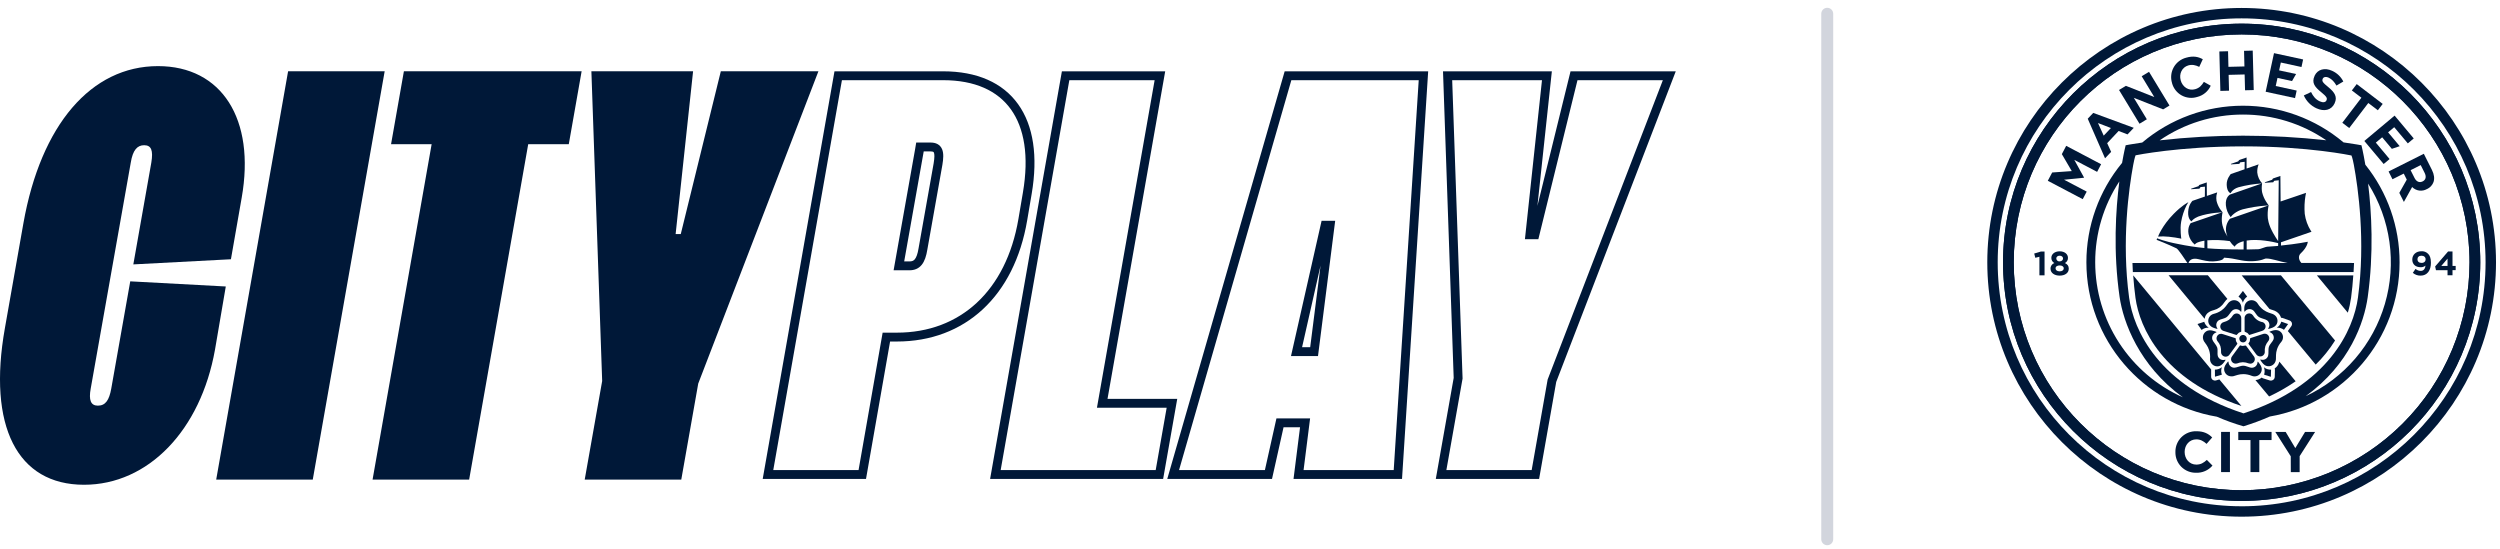 <svg xmlns="http://www.w3.org/2000/svg" fill="none" viewBox="0 0 314 69" height="69" width="314">
<g clip-path="url(#clip0_175_26538)">
<path fill="#001838" d="M281.549 2.972C265.023 2.972 251.582 16.418 251.582 32.939C251.582 49.459 265.028 62.913 281.549 62.913C298.07 62.913 311.524 49.466 311.524 32.946C311.524 16.427 298.078 2.972 281.549 2.972ZM281.549 61.569C265.743 61.569 252.927 48.755 252.927 32.945C252.927 17.134 265.743 4.323 281.549 4.323C297.355 4.323 310.174 17.137 310.174 32.945C310.174 36.704 309.433 40.426 307.995 43.899C306.557 47.372 304.448 50.528 301.79 53.186C299.132 55.844 295.976 57.953 292.503 59.391C289.03 60.829 285.308 61.57 281.549 61.569Z"></path>
<path fill="#001838" d="M281.549 2.972C265.023 2.972 251.582 16.418 251.582 32.939C251.582 49.459 265.028 62.913 281.549 62.913C298.07 62.913 311.524 49.466 311.524 32.946C311.524 16.427 298.078 2.972 281.549 2.972ZM281.549 61.569C265.743 61.569 252.927 48.755 252.927 32.945C252.927 17.134 265.743 4.323 281.549 4.323C297.355 4.323 310.174 17.137 310.174 32.945C310.174 36.704 309.433 40.426 307.995 43.899C306.557 47.372 304.448 50.528 301.79 53.186C299.132 55.844 295.976 57.953 292.503 59.391C289.03 60.829 285.308 61.57 281.549 61.569Z"></path>
<path fill="#001838" d="M256.15 32.251L255.634 32.377L255.498 31.843L256.35 31.589H256.795V34.578H256.15V32.251Z"></path>
<path fill="#001838" d="M257.548 33.761V33.754C257.54 33.598 257.583 33.445 257.669 33.316C257.756 33.187 257.882 33.089 258.029 33.037C257.91 32.976 257.812 32.882 257.745 32.767C257.678 32.653 257.645 32.521 257.649 32.388V32.38C257.649 31.926 258.064 31.565 258.693 31.565C259.322 31.565 259.736 31.921 259.736 32.38V32.388C259.74 32.521 259.707 32.652 259.64 32.767C259.574 32.882 259.476 32.975 259.358 33.037C259.66 33.193 259.837 33.385 259.837 33.736V33.743C259.837 34.294 259.35 34.617 258.693 34.617C258.036 34.617 257.548 34.28 257.548 33.761ZM259.207 33.712V33.704C259.207 33.474 258.99 33.339 258.693 33.339C258.397 33.339 258.178 33.474 258.178 33.704V33.712C258.178 33.916 258.37 34.081 258.693 34.081C259.016 34.081 259.207 33.919 259.207 33.712ZM259.118 32.463C259.118 32.28 258.962 32.115 258.693 32.115C258.425 32.115 258.27 32.271 258.27 32.46V32.468C258.272 32.52 258.284 32.572 258.307 32.619C258.33 32.666 258.362 32.708 258.402 32.743C258.442 32.777 258.488 32.802 258.538 32.818C258.588 32.833 258.641 32.837 258.693 32.831C258.951 32.82 259.118 32.667 259.118 32.46V32.463Z"></path>
<path fill="#001838" d="M304.643 33.36C304.474 33.498 304.26 33.57 304.042 33.563C303.398 33.563 302.982 33.205 302.982 32.603V32.595C302.982 31.997 303.451 31.557 304.116 31.557C304.273 31.544 304.431 31.567 304.579 31.622C304.727 31.678 304.861 31.765 304.971 31.879C305.183 32.091 305.324 32.412 305.324 32.998C305.324 33.962 304.869 34.619 304.025 34.619C303.667 34.627 303.319 34.502 303.05 34.267L303.393 33.77C303.57 33.934 303.802 34.024 304.042 34.025C304.492 34.032 304.618 33.613 304.643 33.36ZM304.659 32.579V32.572C304.659 32.308 304.464 32.117 304.137 32.117C303.811 32.117 303.632 32.303 303.632 32.567V32.576C303.632 32.839 303.827 33.021 304.148 33.021C304.47 33.021 304.659 32.832 304.659 32.578V32.579Z"></path>
<path fill="#001838" d="M307.41 33.937H305.96L305.854 33.469L307.483 31.58H308.034V33.398H308.433V33.931H308.034V34.571H307.41V33.937ZM307.41 33.405V32.482L306.621 33.405H307.41Z"></path>
<path fill="#001838" d="M257.203 22.705L257.754 21.665L260.214 21.489L258.967 19.358L259.513 18.317L263.9 20.627L263.398 21.586L260.532 20.079L261.756 22.299L261.743 22.324L259.245 22.572L262.09 24.067L261.592 25.015L257.203 22.705Z"></path>
<path fill="#001838" d="M262.219 14.911L262.909 14.181L268 16.054L267.219 16.882L266.1 16.45L264.66 17.981L265.159 19.074L264.394 19.882L262.219 14.911ZM265.13 16.079L263.508 15.454L264.226 17.037L265.13 16.079Z"></path>
<path fill="#001838" d="M266.15 11.302L267.012 10.781L270.578 12.187L268.997 9.577L269.918 9.019L272.487 13.256L271.693 13.738L268.008 12.287L269.642 14.982L268.721 15.541L266.15 11.302Z"></path>
<path fill="#001838" d="M272.807 10.441V10.428C272.707 10.103 272.674 9.761 272.709 9.422C272.745 9.084 272.849 8.756 273.015 8.458C273.18 8.161 273.405 7.9 273.674 7.692C273.943 7.484 274.252 7.332 274.581 7.246C275.477 6.987 276.103 7.129 276.671 7.438L276.225 8.4C275.757 8.173 275.331 8.078 274.853 8.214C274.051 8.446 273.664 9.281 273.899 10.098V10.11C274.135 10.928 274.895 11.445 275.713 11.203C276.258 11.047 276.528 10.734 276.806 10.283L277.667 10.766C277.509 11.116 277.272 11.425 276.976 11.67C276.681 11.915 276.333 12.089 275.96 12.18C275.639 12.279 275.301 12.313 274.966 12.279C274.632 12.245 274.307 12.144 274.013 11.982C273.719 11.819 273.46 11.599 273.253 11.334C273.046 11.07 272.894 10.766 272.807 10.441Z"></path>
<path fill="#001838" d="M278.75 6.463L279.843 6.434L279.891 8.395L281.901 8.345L281.853 6.384L282.942 6.355L283.069 11.312L281.978 11.339L281.926 9.352L279.916 9.402L279.967 11.39L278.878 11.419L278.75 6.463Z"></path>
<path fill="#001838" d="M289.359 11.988L290.269 11.559C290.519 12.08 290.845 12.496 291.362 12.727C291.768 12.914 292.086 12.867 292.208 12.603V12.589C292.326 12.338 292.231 12.138 291.566 11.598C290.767 10.949 290.299 10.426 290.711 9.533V9.519C291.09 8.703 291.996 8.466 292.915 8.895C293.525 9.166 294.022 9.641 294.32 10.239L293.46 10.748C293.188 10.279 292.874 9.938 292.495 9.763C292.116 9.588 291.836 9.669 291.735 9.888V9.9C291.599 10.197 291.746 10.381 292.433 10.941C293.236 11.601 293.598 12.168 293.236 12.951V12.964C292.824 13.858 291.908 14.046 290.939 13.598C290.233 13.273 289.671 12.7 289.359 11.988Z"></path>
<path fill="#001838" d="M296.593 12.275L295.392 11.361L296.003 10.56L299.268 13.051L298.659 13.85L297.459 12.937L295.063 16.081L294.195 15.419L296.593 12.275Z"></path>
<path fill="#001838" d="M304.432 19.314L305.451 21.343C305.732 21.906 305.796 22.422 305.651 22.86C305.58 23.055 305.471 23.235 305.33 23.387C305.189 23.54 305.018 23.663 304.829 23.749H304.816C304.522 23.915 304.181 23.979 303.847 23.933C303.512 23.886 303.203 23.73 302.965 23.49L301.927 25.363L301.354 24.224L302.291 22.561L301.912 21.803L300.496 22.515L300.006 21.539L304.432 19.314ZM303.266 22.357C303.505 22.825 303.891 22.981 304.268 22.788H304.282C304.699 22.577 304.769 22.179 304.529 21.705L304.042 20.735L302.772 21.375L303.266 22.357Z"></path>
<path fill="#001838" d="M286.052 9.785L287.88 10.182L288.386 9.298L286.258 8.838L286.472 7.853L289.066 8.417L289.272 7.468L285.615 6.675L284.566 11.523L288.256 12.322L288.462 11.374L285.832 10.803L286.052 9.785Z"></path>
<path fill="#001838" d="M300.763 14.521L296.961 17.706L299.388 20.6L300.131 19.977L298.402 17.912L299.201 17.244L300.416 18.694L301.403 18.36L299.945 16.621L300.715 15.975L302.422 18.01L303.165 17.388L300.763 14.521Z"></path>
<path fill="#001838" d="M273.231 56.787V56.775C273.224 56.428 273.288 56.084 273.419 55.763C273.549 55.442 273.743 55.151 273.989 54.907C274.235 54.663 274.527 54.471 274.849 54.343C275.171 54.215 275.516 54.154 275.862 54.163C276.814 54.163 277.383 54.476 277.852 54.944L277.145 55.751C276.757 55.398 276.365 55.183 275.855 55.183C275.004 55.183 274.391 55.89 274.391 56.754V56.77C274.391 57.633 274.99 58.354 275.855 58.354C276.432 58.354 276.783 58.123 277.181 57.763L277.888 58.477C277.634 58.774 277.315 59.01 276.957 59.165C276.598 59.321 276.209 59.394 275.819 59.378C275.477 59.384 275.138 59.321 274.821 59.192C274.504 59.064 274.216 58.873 273.975 58.632C273.734 58.39 273.543 58.102 273.415 57.785C273.288 57.468 273.225 57.129 273.231 56.787Z"></path>
<path fill="#001838" d="M278.969 54.247H280.08V59.295H278.969V54.247Z"></path>
<path fill="#001838" d="M282.661 55.271H281.127V54.247H285.308V55.271H283.771V59.295H282.661V55.271Z"></path>
<path fill="#001838" d="M287.718 57.31L285.779 54.253H287.083L288.289 56.282L289.513 54.253H290.775L288.837 57.289V59.3H287.726L287.718 57.31Z"></path>
<path fill="#001838" d="M281.548 1C263.935 1 249.604 15.329 249.604 32.946C249.604 50.562 263.935 64.895 281.548 64.895C299.161 64.895 313.499 50.561 313.499 32.946C313.499 15.331 299.166 1 281.548 1ZM281.548 63.587C264.656 63.587 250.911 49.84 250.911 32.944C250.911 16.049 264.656 2.306 281.548 2.306C298.44 2.306 312.187 16.051 312.187 32.946C312.187 49.841 298.445 63.589 281.548 63.589V63.587Z"></path>
<path fill="#001838" d="M289.64 24.223C289.626 24.336 289.605 24.448 289.578 24.558C289.612 24.354 289.64 24.223 289.64 24.223ZM272.347 29.726C272.951 29.787 273.498 29.882 273.773 29.937L273.971 29.979C273.971 29.979 273.786 28.793 273.954 27.85C274.077 27.134 274.305 26.439 274.628 25.788C274.697 25.656 274.774 25.527 274.856 25.403H274.847C274.758 25.447 274.051 25.809 273.016 26.86C271.547 28.351 271.05 29.714 271.05 29.714C271.481 29.677 271.916 29.682 272.347 29.731V29.726ZM275.242 23.765C275.585 23.747 276.072 23.711 276.178 23.701H276.197C276.226 23.701 276.253 23.691 276.275 23.672C276.297 23.653 276.311 23.627 276.316 23.599C276.322 23.569 276.338 23.543 276.361 23.524C276.384 23.504 276.412 23.493 276.442 23.491L276.94 23.442L276.929 24.691L275.368 25.228C275.36 25.253 274.888 25.66 274.833 26.601C274.778 27.543 275.248 27.799 275.248 27.799C275.249 27.803 275.249 27.807 275.248 27.811C275.32 27.708 275.51 27.447 276.063 27.218C276.099 27.202 276.138 27.188 276.178 27.174C277.527 26.706 279.152 26.667 279.152 26.667C279.035 26.531 278.926 26.387 278.827 26.238C278.626 25.924 278.479 25.578 278.393 25.215C278.393 25.215 278.393 25.206 278.393 25.201C278.36 24.99 278.358 24.774 278.385 24.561C278.404 24.435 278.432 24.31 278.471 24.189L278.48 24.163L277.183 24.607L277.169 22.913H277.16C277.069 22.946 276.38 23.186 276.306 23.208H276.291C276.262 23.214 276.235 23.228 276.213 23.248C276.191 23.268 276.174 23.294 276.166 23.322C276.163 23.342 276.155 23.36 276.142 23.374C276.129 23.389 276.111 23.399 276.092 23.403H276.072C276.007 23.424 275.557 23.581 275.234 23.692C275.178 23.714 275.2 23.772 275.242 23.77V23.765ZM295.669 33.029L295.608 34.174H267.887L267.836 33.029H274.736C274.451 32.592 273.591 31.302 273.375 31.196C272.333 30.689 270.869 30.121 270.869 30.121L270.939 29.927C270.939 29.927 271.763 30.307 273.592 30.65C274.675 30.876 275.769 31.043 276.87 31.151L276.878 30.229C276.781 30.244 276.682 30.263 276.59 30.285C276.399 30.325 276.211 30.379 276.028 30.449C275.908 30.497 275.799 30.569 275.707 30.66C275.691 30.679 275.676 30.701 275.665 30.724C275.262 30.389 274.986 29.926 274.884 29.412C274.717 28.54 275.15 28.028 275.15 28.028L279.156 26.651C279.074 27.03 279.043 27.418 279.064 27.805C279.078 27.977 279.106 28.149 279.147 28.317C279.225 28.609 279.329 28.893 279.459 29.166C279.553 29.358 279.657 29.544 279.771 29.725C279.693 29.53 279.635 29.328 279.6 29.122C279.556 28.831 279.575 28.535 279.656 28.252C279.737 27.969 279.877 27.707 280.068 27.483L284.926 25.805C284.892 25.805 284.78 25.805 284.614 25.82C283.63 25.892 282.654 26.049 281.697 26.288C281.294 26.399 280.916 26.588 280.586 26.845C280.43 26.967 280.291 27.109 280.172 27.268C279.831 26.843 279.622 26.328 279.57 25.785C279.476 24.761 280.063 24.471 280.072 24.443L284.107 23.038C283.105 23.1 282.111 23.262 281.142 23.524C281.055 23.551 280.97 23.583 280.887 23.62L280.87 23.628L280.803 23.663C280.535 23.797 280.31 24.006 280.157 24.263C280.157 24.263 279.71 24.143 279.673 23.224C279.642 22.444 280.171 21.893 280.182 21.863L281.917 21.261L281.93 20.324L281.444 20.377C281.427 20.377 281.41 20.381 281.394 20.39C281.376 20.398 281.359 20.411 281.347 20.428C281.334 20.444 281.325 20.463 281.321 20.483C281.321 20.483 281.321 20.496 281.321 20.483C281.317 20.511 281.303 20.537 281.282 20.555C281.261 20.574 281.234 20.584 281.206 20.585H281.196C281.137 20.585 280.605 20.63 280.236 20.649C280.197 20.649 280.174 20.593 280.236 20.572C280.558 20.465 281.007 20.304 281.073 20.285C281.138 20.266 281.165 20.24 281.168 20.195C281.178 20.164 281.197 20.137 281.221 20.116C281.246 20.095 281.275 20.081 281.307 20.076C281.385 20.056 282.17 19.779 282.17 19.779V21.167L283.686 20.641C283.555 20.965 283.496 21.314 283.512 21.663C283.563 22.173 283.777 22.653 284.124 23.03C284.12 23.042 284.116 23.053 284.113 23.065C284.084 23.271 284.07 23.48 284.073 23.689C284.073 23.778 284.084 23.878 284.095 23.989C284.102 24.051 284.113 24.112 284.127 24.173C284.227 24.57 284.387 24.949 284.603 25.297C284.708 25.464 284.803 25.609 284.869 25.693L284.942 25.79C284.942 25.79 284.933 25.827 284.92 25.891C284.933 25.84 284.94 25.812 284.94 25.812C284.94 25.812 284.931 25.857 284.911 25.937C284.82 26.424 284.796 26.921 284.839 27.415C284.859 27.576 284.889 27.735 284.93 27.892C285.157 28.802 285.797 29.796 286.136 30.279L286.208 22.643L285.699 22.698C285.669 22.7 285.641 22.712 285.618 22.732C285.595 22.751 285.579 22.778 285.573 22.807C285.573 22.807 285.573 22.817 285.573 22.807C285.569 22.827 285.561 22.846 285.548 22.862C285.535 22.878 285.518 22.89 285.499 22.898H285.473H285.456H285.434C285.32 22.907 284.834 22.943 284.497 22.96C284.457 22.96 284.435 22.904 284.497 22.882C284.809 22.776 285.268 22.615 285.332 22.596L285.368 22.582L285.385 22.572C285.396 22.564 285.404 22.555 285.41 22.544C285.416 22.534 285.42 22.521 285.421 22.509C285.426 22.486 285.438 22.465 285.456 22.45C285.466 22.439 285.477 22.429 285.49 22.42C285.506 22.41 285.523 22.402 285.541 22.395H285.552C285.633 22.373 286.417 22.097 286.417 22.097L286.445 25.306L289.635 24.223C289.635 24.223 289.607 24.363 289.571 24.587C289.571 24.577 289.571 24.568 289.571 24.558C289.444 25.318 289.411 26.091 289.475 26.859C289.577 27.623 289.843 28.355 290.255 29.007L290.317 29.097C290.32 29.102 290.323 29.106 290.327 29.11L286.49 30.432V30.84C288.487 30.645 289.854 30.364 289.854 30.364C289.854 30.364 289.866 30.989 288.956 31.838C288.705 32.072 288.63 32.556 289.044 33.015L289.052 33.023L295.669 33.029ZM282.181 30.219V31.332H282.445C282.868 31.332 283.28 31.315 283.679 31.301C283.874 31.301 284.553 30.998 284.744 30.989C285.228 30.962 285.694 30.93 286.134 30.889V30.536C285.505 30.375 283.651 29.976 282.173 30.213L282.181 30.219ZM277.243 30.188L277.252 31.19C278.365 31.279 279.799 31.335 281.794 31.334L281.805 30.294C280.982 30.502 280.748 30.834 280.672 30.984C280.432 30.784 280.225 30.547 280.058 30.283C279.124 30.148 278.177 30.114 277.235 30.182L277.243 30.188ZM281.833 33.035H287.341C286.211 32.832 285.326 32.454 284.577 32.468C284.461 32.468 284.038 32.781 282.819 32.81C281.482 32.834 280.901 32.459 279.372 32.364C279.239 32.364 279.454 32.76 277.967 32.832C277.372 32.862 276.757 32.703 276.124 32.551C275.523 32.409 275.031 32.531 274.875 33.035H281.825H281.833Z" clip-rule="evenodd" fill-rule="evenodd"></path>
<path fill="#001838" d="M301.387 32.945C301.391 28.487 299.873 24.161 297.084 20.684C296.823 19.139 296.599 18.246 296.599 18.246C296.599 18.246 295.792 18.09 294.349 17.885C290.809 14.907 286.33 13.275 281.704 13.278C277.078 13.281 272.601 14.919 269.065 17.902C267.726 18.096 266.983 18.246 266.983 18.246C266.983 18.246 266.777 19.053 266.533 20.46C263.631 23.974 262.046 28.39 262.051 32.947C262.051 42.673 269.149 50.772 278.439 52.338C279.525 52.812 280.64 53.215 281.779 53.543C282.904 53.199 284.009 52.789 285.086 52.316C294.332 50.721 301.387 42.639 301.387 32.945ZM281.784 51.921C271.085 48.434 267.96 41.408 267.417 37.384C266.452 30.267 267.393 23.624 267.929 20.73C268.11 19.758 268.228 19.507 268.228 19.507C268.228 19.507 273.641 18.385 281.785 18.383C289.929 18.381 295.342 19.529 295.342 19.529C295.342 19.529 295.465 19.753 295.645 20.718C296.179 23.605 297.125 30.258 296.158 37.384C295.612 41.408 292.483 48.434 281.784 51.921ZM281.721 14.389C285.453 14.384 289.099 15.51 292.178 17.618C288.738 17.237 285.279 17.044 281.818 17.042H281.634C278.165 17.042 274.7 17.238 271.253 17.628C274.334 15.513 277.984 14.383 281.721 14.389ZM263.157 32.945C263.152 29.335 264.207 25.803 266.19 22.786C265.734 26.334 265.4 31.603 266.221 37.293C266.672 40.415 268.629 45.889 274.17 49.904C270.893 48.442 268.11 46.063 266.156 43.053C264.202 40.044 263.16 36.533 263.157 32.945ZM289.597 49.758C295.152 45.726 296.939 40.454 297.384 37.333C298.164 31.765 297.871 26.605 297.432 23.056C298.836 25.282 299.75 27.782 300.113 30.388C300.477 32.995 300.282 35.649 299.541 38.174C298.8 40.7 297.531 43.038 295.817 45.036C294.103 47.033 291.984 48.642 289.6 49.758H289.597Z"></path>
<path fill="#001838" d="M278.345 47.778C278.277 47.798 278.206 47.803 278.136 47.793C278.066 47.783 277.999 47.758 277.939 47.72H277.932L277.921 47.711L277.885 47.682C277.833 47.637 277.792 47.582 277.764 47.52C277.736 47.458 277.721 47.39 277.721 47.322V46.437C277.72 46.426 277.72 46.415 277.721 46.404L267.932 34.586C267.994 35.511 268.088 36.459 268.216 37.409C268.725 41.155 271.628 47.689 281.52 50.988L278.751 47.657L278.345 47.778Z"></path>
<path fill="#001838" d="M286.275 45.457C286.267 45.487 286.256 45.525 286.242 45.568C286.149 45.857 285.959 46.104 285.704 46.269C285.723 46.323 285.732 46.38 285.73 46.438L285.709 47.337C285.706 47.404 285.69 47.47 285.661 47.531C285.631 47.592 285.59 47.645 285.539 47.689L285.503 47.716C285.42 47.773 285.322 47.804 285.222 47.803C285.171 47.803 285.122 47.796 285.073 47.781L284.22 47.513C284.163 47.493 284.11 47.463 284.064 47.424C283.843 47.608 283.57 47.717 283.283 47.736L285 49.796C286.163 49.255 287.278 48.617 288.334 47.888L286.289 45.42C286.28 45.432 286.278 45.45 286.275 45.457Z"></path>
<path fill="#001838" d="M276.904 40.044C276.922 39.874 276.979 39.709 277.07 39.564C277.162 39.419 277.287 39.297 277.433 39.208C277.571 39.111 277.726 39.04 277.889 38.999C277.933 38.983 277.984 38.969 278.045 38.952H278.053C278.306 38.886 278.546 38.775 278.759 38.623C278.991 38.456 279.191 38.249 279.35 38.011L279.364 37.992C279.425 37.909 279.497 37.809 279.581 37.713C279.63 37.655 279.685 37.603 279.745 37.557L279.761 37.543L277.309 34.577H272.375C272.375 34.577 276.873 40.002 276.904 40.044Z"></path>
<path fill="#001838" d="M281.555 34.591L285.048 38.805C285.149 38.847 285.249 38.88 285.35 38.913H285.366C285.461 38.944 285.581 38.983 285.702 39.03C285.771 39.058 285.837 39.093 285.898 39.136C285.934 39.156 285.969 39.178 286.001 39.203C286.244 39.378 286.42 39.63 286.502 39.918C286.567 39.913 286.631 39.921 286.693 39.941L287.551 40.243C287.617 40.265 287.677 40.302 287.727 40.351C287.778 40.4 287.816 40.458 287.841 40.523L287.856 40.534V40.566C287.877 40.636 287.881 40.71 287.868 40.782C287.855 40.854 287.826 40.922 287.782 40.981L287.351 41.579L290.852 45.793C291.779 44.884 292.595 43.87 293.284 42.77L286.482 34.58L281.555 34.591Z"></path>
<path fill="#001838" d="M291 34.592L294.885 39.274C295.07 38.661 295.207 38.035 295.295 37.401C295.426 36.429 295.509 35.528 295.573 34.592H291Z"></path>
<path fill="#001838" d="M281.705 38.024C281.787 37.712 281.978 37.439 282.245 37.256L281.71 36.543L281.152 37.256C281.425 37.435 281.622 37.709 281.705 38.024Z"></path>
<path fill="#001838" d="M277.421 41.157C277.147 40.987 276.943 40.724 276.848 40.416L276.004 40.699L276.519 41.44C276.776 41.236 277.1 41.135 277.427 41.157"></path>
<path fill="#001838" d="M279.078 46.114C278.827 46.317 278.514 46.427 278.191 46.426L278.199 47.313L279.07 47.059C278.952 46.755 278.952 46.418 279.07 46.114"></path>
<path fill="#001838" d="M284.344 46.123C284.463 46.422 284.473 46.754 284.37 47.059L285.222 47.328L285.246 46.429C284.918 46.443 284.597 46.336 284.344 46.128"></path>
<path fill="#001838" d="M285.965 41.158C286.287 41.139 286.606 41.232 286.867 41.422L287.387 40.701L286.53 40.401C286.443 40.715 286.241 40.986 285.965 41.158Z"></path>
<path fill="#001838" d="M281.256 42.539C281.256 42.447 281.283 42.356 281.335 42.279C281.386 42.202 281.459 42.142 281.545 42.107C281.63 42.072 281.725 42.062 281.815 42.08C281.906 42.098 281.99 42.143 282.055 42.208C282.121 42.274 282.165 42.357 282.183 42.448C282.201 42.539 282.192 42.633 282.157 42.719C282.121 42.804 282.061 42.877 281.984 42.929C281.907 42.98 281.817 43.008 281.724 43.008C281.6 43.008 281.481 42.958 281.393 42.871C281.305 42.783 281.256 42.664 281.256 42.539Z"></path>
<path fill="#001838" d="M280.624 46.184C280.433 46.184 280.251 46.109 280.116 45.975C279.981 45.841 279.904 45.659 279.903 45.469C279.903 45.413 279.853 45.393 279.82 45.43C279.565 45.742 279.352 46.025 279.352 46.367C279.351 46.486 279.375 46.604 279.42 46.714C279.466 46.824 279.533 46.923 279.618 47.007C279.702 47.091 279.802 47.157 279.913 47.202C280.023 47.247 280.141 47.27 280.26 47.269C280.292 47.271 280.323 47.271 280.355 47.269C280.408 47.269 280.46 47.263 280.511 47.25C280.87 47.164 281.175 46.988 281.783 46.988C282.14 46.995 282.492 47.069 282.821 47.206C282.932 47.252 283.05 47.275 283.169 47.275C283.288 47.276 283.406 47.254 283.517 47.209C283.627 47.164 283.727 47.098 283.812 47.014C283.896 46.93 283.963 46.83 284.008 46.72C284.054 46.61 284.077 46.492 284.076 46.373C284.076 46.031 283.864 45.749 283.608 45.436C283.584 45.407 283.545 45.429 283.545 45.475C283.544 45.666 283.467 45.848 283.331 45.982C283.195 46.116 283.012 46.191 282.821 46.19C282.52 46.19 282.133 45.934 281.755 45.934C281.393 45.928 280.925 46.184 280.624 46.184Z"></path>
<path fill="#001838" d="M280.219 45.097C280.22 45.25 280.281 45.396 280.389 45.503C280.497 45.611 280.644 45.671 280.796 45.671C280.835 45.674 280.873 45.671 280.91 45.66L280.957 45.648H280.979C281.21 45.552 281.457 45.499 281.708 45.492C281.954 45.5 282.197 45.55 282.426 45.64C282.491 45.664 282.559 45.677 282.629 45.678C282.725 45.679 282.819 45.656 282.904 45.611C282.988 45.565 283.06 45.5 283.113 45.419C283.165 45.339 283.197 45.247 283.205 45.151C283.212 45.056 283.195 44.96 283.156 44.872C283.143 44.843 283.128 44.815 283.111 44.788C283.111 44.788 282.139 43.471 282.107 43.43C282.076 43.389 281.996 43.394 281.951 43.407C281.872 43.43 281.79 43.444 281.708 43.449C281.626 43.449 281.544 43.435 281.467 43.407C281.405 43.382 281.353 43.363 281.311 43.43C281.269 43.497 280.579 44.426 280.359 44.732C280.271 44.833 280.221 44.962 280.219 45.097Z"></path>
<path fill="#001838" d="M284.873 44.7C284.844 44.79 284.797 44.874 284.735 44.946C284.673 45.017 284.598 45.076 284.514 45.119C284.429 45.162 284.337 45.188 284.243 45.195C284.148 45.202 284.053 45.19 283.963 45.161C283.91 45.142 283.877 45.183 283.904 45.225C284.127 45.565 284.33 45.849 284.658 45.957C284.771 45.994 284.891 46.009 285.009 46C285.128 45.992 285.245 45.959 285.351 45.906C285.457 45.852 285.552 45.777 285.63 45.687C285.707 45.596 285.766 45.491 285.803 45.378C285.811 45.35 285.821 45.319 285.827 45.289C285.844 45.239 285.854 45.186 285.855 45.133C285.885 44.768 285.81 44.427 285.997 43.853C286.113 43.518 286.293 43.209 286.528 42.943C286.604 42.85 286.662 42.744 286.701 42.631C286.738 42.518 286.752 42.399 286.743 42.28C286.734 42.162 286.701 42.046 286.646 41.941C286.592 41.835 286.517 41.741 286.427 41.665C286.336 41.588 286.23 41.53 286.117 41.495C285.785 41.395 285.454 41.504 285.071 41.651C285.034 41.668 285.043 41.71 285.085 41.724C285.176 41.752 285.26 41.798 285.332 41.858C285.405 41.919 285.464 41.993 285.508 42.077C285.551 42.161 285.578 42.253 285.586 42.347C285.594 42.441 285.583 42.536 285.554 42.626C285.458 42.91 285.095 43.196 284.978 43.553C284.867 43.889 284.967 44.416 284.873 44.7Z"></path>
<path fill="#001838" d="M283.705 44.741C283.849 44.789 284.007 44.777 284.143 44.708C284.279 44.639 284.382 44.519 284.43 44.374C284.447 44.34 284.457 44.301 284.457 44.262C284.458 44.247 284.458 44.231 284.457 44.215V44.201C284.436 43.953 284.461 43.703 284.532 43.465C284.617 43.238 284.74 43.027 284.895 42.84C284.939 42.788 284.973 42.727 284.994 42.662C285.017 42.591 285.026 42.515 285.02 42.44C285.014 42.364 284.994 42.291 284.96 42.224C284.925 42.157 284.878 42.097 284.821 42.048C284.764 41.999 284.697 41.962 284.625 41.938C284.547 41.916 284.466 41.908 284.385 41.916C284.353 41.918 284.322 41.924 284.291 41.932C284.291 41.932 282.731 42.439 282.678 42.459C282.601 42.484 282.609 42.553 282.607 42.597C282.606 42.679 282.596 42.762 282.576 42.842C282.549 42.919 282.509 42.991 282.457 43.056C282.412 43.106 282.379 43.149 282.429 43.212C282.479 43.274 283.16 44.212 283.386 44.513C283.463 44.624 283.575 44.704 283.705 44.741Z"></path>
<path fill="#001838" d="M284.742 40.233C284.818 40.288 284.883 40.357 284.932 40.438C284.982 40.518 285.015 40.607 285.029 40.7C285.044 40.793 285.039 40.888 285.017 40.98C284.995 41.071 284.954 41.157 284.898 41.233C284.867 41.278 284.898 41.324 284.943 41.31C285.338 41.203 285.669 41.1 285.88 40.826C285.951 40.731 286.002 40.622 286.031 40.507C286.059 40.392 286.064 40.272 286.046 40.154C286.027 40.037 285.985 39.925 285.922 39.824C285.86 39.723 285.777 39.636 285.68 39.568C285.654 39.549 285.628 39.532 285.6 39.516C285.558 39.487 285.512 39.464 285.465 39.444C285.124 39.304 284.773 39.27 284.283 38.914C283.997 38.702 283.755 38.437 283.57 38.133C283.509 38.033 283.428 37.947 283.333 37.879C283.236 37.808 283.127 37.757 283.011 37.729C282.895 37.701 282.774 37.696 282.656 37.714C282.538 37.732 282.425 37.774 282.323 37.836C282.221 37.899 282.132 37.98 282.062 38.077C281.864 38.36 281.866 38.702 281.886 39.109C281.886 39.149 281.934 39.153 281.961 39.117C282.075 38.963 282.245 38.861 282.434 38.831C282.624 38.802 282.817 38.849 282.972 38.961C283.217 39.137 283.376 39.568 283.682 39.789C283.988 40.011 284.499 40.058 284.742 40.233Z"></path>
<path fill="#001838" d="M284.449 41.332C284.493 41.271 284.525 41.202 284.543 41.129C284.56 41.056 284.563 40.98 284.551 40.906C284.539 40.832 284.513 40.761 284.473 40.697C284.434 40.633 284.382 40.578 284.321 40.534C284.292 40.509 284.258 40.489 284.222 40.475L284.179 40.459H284.157C283.913 40.411 283.682 40.311 283.479 40.167C283.276 40.022 283.107 39.836 282.982 39.621C282.942 39.565 282.894 39.515 282.838 39.474C282.714 39.385 282.56 39.348 282.409 39.371C282.258 39.395 282.123 39.477 282.033 39.601C281.984 39.665 281.951 39.739 281.934 39.818C281.927 39.848 281.922 39.88 281.922 39.911C281.922 39.911 281.922 41.547 281.922 41.596C281.922 41.675 281.991 41.689 282.034 41.705C282.112 41.733 282.186 41.769 282.256 41.812C282.323 41.859 282.38 41.917 282.424 41.986C282.46 42.045 282.493 42.089 282.563 42.059C282.634 42.029 283.748 41.681 284.107 41.563C284.245 41.529 284.366 41.447 284.449 41.332Z"></path>
<path fill="#001838" d="M280.42 38.969C280.575 38.857 280.768 38.81 280.957 38.839C281.146 38.868 281.316 38.971 281.43 39.125C281.463 39.17 281.513 39.156 281.517 39.106C281.536 38.704 281.538 38.357 281.341 38.078C281.271 37.981 281.183 37.9 281.081 37.837C280.979 37.775 280.866 37.733 280.748 37.714C280.63 37.696 280.51 37.7 280.394 37.728C280.278 37.756 280.169 37.806 280.072 37.877L279.997 37.936C279.956 37.966 279.919 38 279.886 38.039C279.648 38.318 279.506 38.638 279.014 38.992C278.72 39.194 278.391 39.34 278.043 39.422C277.931 39.45 277.825 39.5 277.731 39.567C277.634 39.636 277.552 39.723 277.49 39.824C277.427 39.925 277.385 40.037 277.366 40.155C277.348 40.272 277.353 40.392 277.381 40.507C277.409 40.623 277.46 40.731 277.531 40.826C277.739 41.099 278.071 41.204 278.468 41.31C278.507 41.32 278.527 41.281 278.499 41.243C278.443 41.167 278.403 41.081 278.381 40.99C278.359 40.898 278.355 40.803 278.369 40.711C278.384 40.617 278.416 40.528 278.465 40.448C278.515 40.368 278.579 40.298 278.655 40.243C278.9 40.066 279.364 40.048 279.669 39.826C279.975 39.604 280.175 39.144 280.42 38.969Z"></path>
<path fill="#001838" d="M281.393 39.608C281.302 39.486 281.167 39.404 281.016 39.38C280.866 39.356 280.712 39.392 280.587 39.48C280.554 39.501 280.524 39.527 280.498 39.557L280.47 39.593L280.455 39.61C280.325 39.824 280.157 40.012 279.958 40.164C279.753 40.3 279.527 40.4 279.289 40.462C279.222 40.479 279.159 40.509 279.103 40.549C279.042 40.593 278.99 40.649 278.95 40.713C278.911 40.777 278.884 40.849 278.872 40.923C278.86 40.998 278.863 41.074 278.881 41.147C278.899 41.22 278.931 41.289 278.975 41.35C279.023 41.414 279.084 41.467 279.153 41.506C279.18 41.523 279.209 41.536 279.239 41.547L280.859 42.063C280.935 42.084 280.97 42.026 280.998 41.99C281.048 41.924 281.105 41.864 281.168 41.81C281.236 41.765 281.311 41.73 281.39 41.708C281.455 41.692 281.508 41.676 281.502 41.6C281.496 41.523 281.502 40.365 281.502 39.991C281.513 39.854 281.474 39.718 281.393 39.608Z"></path>
<path fill="#001838" d="M277.876 42.665C277.847 42.575 277.836 42.48 277.844 42.386C277.852 42.292 277.878 42.2 277.922 42.116C277.965 42.032 278.025 41.958 278.097 41.897C278.17 41.836 278.254 41.791 278.344 41.763C278.399 41.747 278.402 41.692 278.355 41.675C277.973 41.532 277.643 41.422 277.312 41.519C277.199 41.554 277.093 41.612 277.002 41.688C276.911 41.765 276.836 41.859 276.782 41.965C276.727 42.07 276.695 42.186 276.686 42.305C276.677 42.423 276.692 42.543 276.73 42.655C276.738 42.684 276.749 42.713 276.76 42.741C276.777 42.789 276.8 42.834 276.827 42.877C277.017 43.189 277.284 43.423 277.468 43.996C277.574 44.334 277.613 44.689 277.582 45.042C277.573 45.158 277.587 45.276 277.623 45.387C277.66 45.501 277.719 45.606 277.797 45.697C277.875 45.787 277.97 45.862 278.077 45.916C278.183 45.97 278.3 46.003 278.419 46.012C278.538 46.021 278.658 46.006 278.772 45.969C279.096 45.855 279.298 45.576 279.521 45.234C279.547 45.199 279.512 45.171 279.469 45.185C279.286 45.244 279.087 45.228 278.916 45.14C278.745 45.053 278.615 44.9 278.556 44.717C278.466 44.433 278.589 43.991 278.475 43.634C278.364 43.311 277.974 42.952 277.876 42.665Z"></path>
<path fill="#001838" d="M278.794 41.951C278.649 41.999 278.529 42.101 278.46 42.237C278.39 42.373 278.377 42.531 278.424 42.676C278.433 42.712 278.448 42.748 278.468 42.78C278.479 42.793 278.488 42.807 278.498 42.821C278.5 42.827 278.503 42.833 278.507 42.838C278.671 43.026 278.8 43.243 278.885 43.478C278.952 43.713 278.979 43.958 278.966 44.202C278.962 44.27 278.971 44.338 278.992 44.402C279.041 44.547 279.145 44.667 279.282 44.736C279.419 44.805 279.577 44.817 279.723 44.77C279.799 44.745 279.869 44.704 279.929 44.65C279.954 44.631 279.976 44.607 279.994 44.581C279.994 44.581 280.962 43.258 280.989 43.216C281.034 43.148 280.989 43.099 280.965 43.06C280.915 42.994 280.875 42.922 280.847 42.844C280.82 42.767 280.809 42.685 280.814 42.604C280.814 42.538 280.814 42.485 280.744 42.465C280.673 42.445 279.56 42.079 279.198 41.97C279.07 41.917 278.927 41.91 278.794 41.951Z"></path>
</g>
<path stroke-linecap="round" stroke-width="1.5" stroke="#D2D5DD" d="M229.5 1.729L229.5 67.73"></path>
<path fill="#001838" d="M10.552 60.886C18.617 60.886 25.198 54.047 27.004 43.918L28.359 35.982L16.359 35.337L13.972 48.821C13.714 50.241 13.262 50.95 12.294 50.95C11.391 50.95 11.133 50.241 11.391 48.821L16.423 20.433C16.681 18.82 17.262 18.239 18.101 18.239C19.004 18.239 19.262 18.885 19.004 20.433L16.746 33.208L29.005 32.563L30.359 24.82C32.101 14.949 27.843 8.304 19.843 8.304C11.456 8.304 5.133 15.659 2.939 28.046L0.616 41.208C-1.577 53.531 2.165 60.886 10.552 60.886Z"></path>
<path fill="#001838" d="M39.283 60.241L48.316 8.949H36.186L27.154 60.241H39.283Z"></path>
<path fill="#001838" d="M73.053 8.949H50.73L49.117 18.11H54.214L46.794 60.241H58.924L66.344 18.11H71.44L73.053 8.949Z"></path>
<path fill="#001838" d="M90.536 8.949L85.504 29.401H84.859L87.052 8.949H74.278L75.633 47.853L73.439 60.241H85.568L87.698 48.176L102.795 8.949H90.536Z"></path>
<path fill="#001838" d="M104.811 8.957H118.446C122.698 8.957 125.932 10.375 127.876 13.088C129.807 15.782 130.38 19.639 129.579 24.349L129.012 27.689C128.208 32.415 126.271 36.221 123.44 38.848C120.604 41.478 116.906 42.895 112.65 42.895H111.795L108.77 60.157H95.795L104.811 8.957ZM105.746 10.071L97.122 59.043H107.835L110.859 41.781H112.65C116.647 41.781 120.068 40.457 122.682 38.031C125.3 35.602 127.143 32.036 127.914 27.502L128.481 24.163C129.255 19.612 128.663 16.098 126.971 13.736C125.292 11.393 122.447 10.071 118.446 10.071H105.746ZM133.374 8.957H146.349L139.104 50.097H147.861L146.09 60.157H124.357L133.374 8.957ZM134.308 10.071L125.684 59.043H145.155L146.534 51.211H137.777L145.022 10.071H134.308ZM161.355 8.957H179.379L176.094 60.157H162.466L163.285 53.668H161.213L159.764 60.157H146.607L161.355 8.957ZM162.193 10.071L148.087 59.043H158.871L160.32 52.554H164.548L163.729 59.043H175.05L178.191 10.071H162.193ZM181.242 8.957H194.913L193.1 25.858L197.259 8.957H210.476L195.462 47.969L193.311 60.157H180.336L182.583 47.465L181.242 8.957ZM182.395 10.071L183.7 47.543L181.664 59.043H192.377L194.384 47.669L208.855 10.071H198.132L193.217 30.042H191.531L193.673 10.071H182.395ZM115.076 17.903H116.871C117.174 17.903 117.476 17.95 117.741 18.09C118.02 18.239 118.215 18.47 118.331 18.753C118.54 19.262 118.49 19.945 118.365 20.694L118.365 20.697L116.475 31.342C116.345 32.154 116.137 32.808 115.767 33.263C115.364 33.758 114.827 33.948 114.225 33.948H112.237L114.936 18.747L114.937 18.741L115.076 17.903ZM116.019 19.017L113.566 32.835H114.225C114.568 32.835 114.755 32.742 114.903 32.56C115.084 32.337 115.254 31.922 115.376 31.162L115.377 31.157L117.267 20.511L117.267 20.508C117.394 19.747 117.376 19.359 117.301 19.175C117.275 19.112 117.249 19.09 117.218 19.074C117.172 19.049 117.071 19.017 116.871 19.017H116.019ZM165.992 27.732H167.699L165.541 44.722H162.149L165.992 27.732ZM165.862 33.35L163.542 43.608H164.56L165.862 33.35Z" clip-rule="evenodd" fill-rule="evenodd"></path>
<defs>
<clipPath id="clip0_175_26538">
<rect transform="translate(249.604 1)" fill="white" height="63.895" width="63.895"></rect>
</clipPath>
</defs>
</svg>
